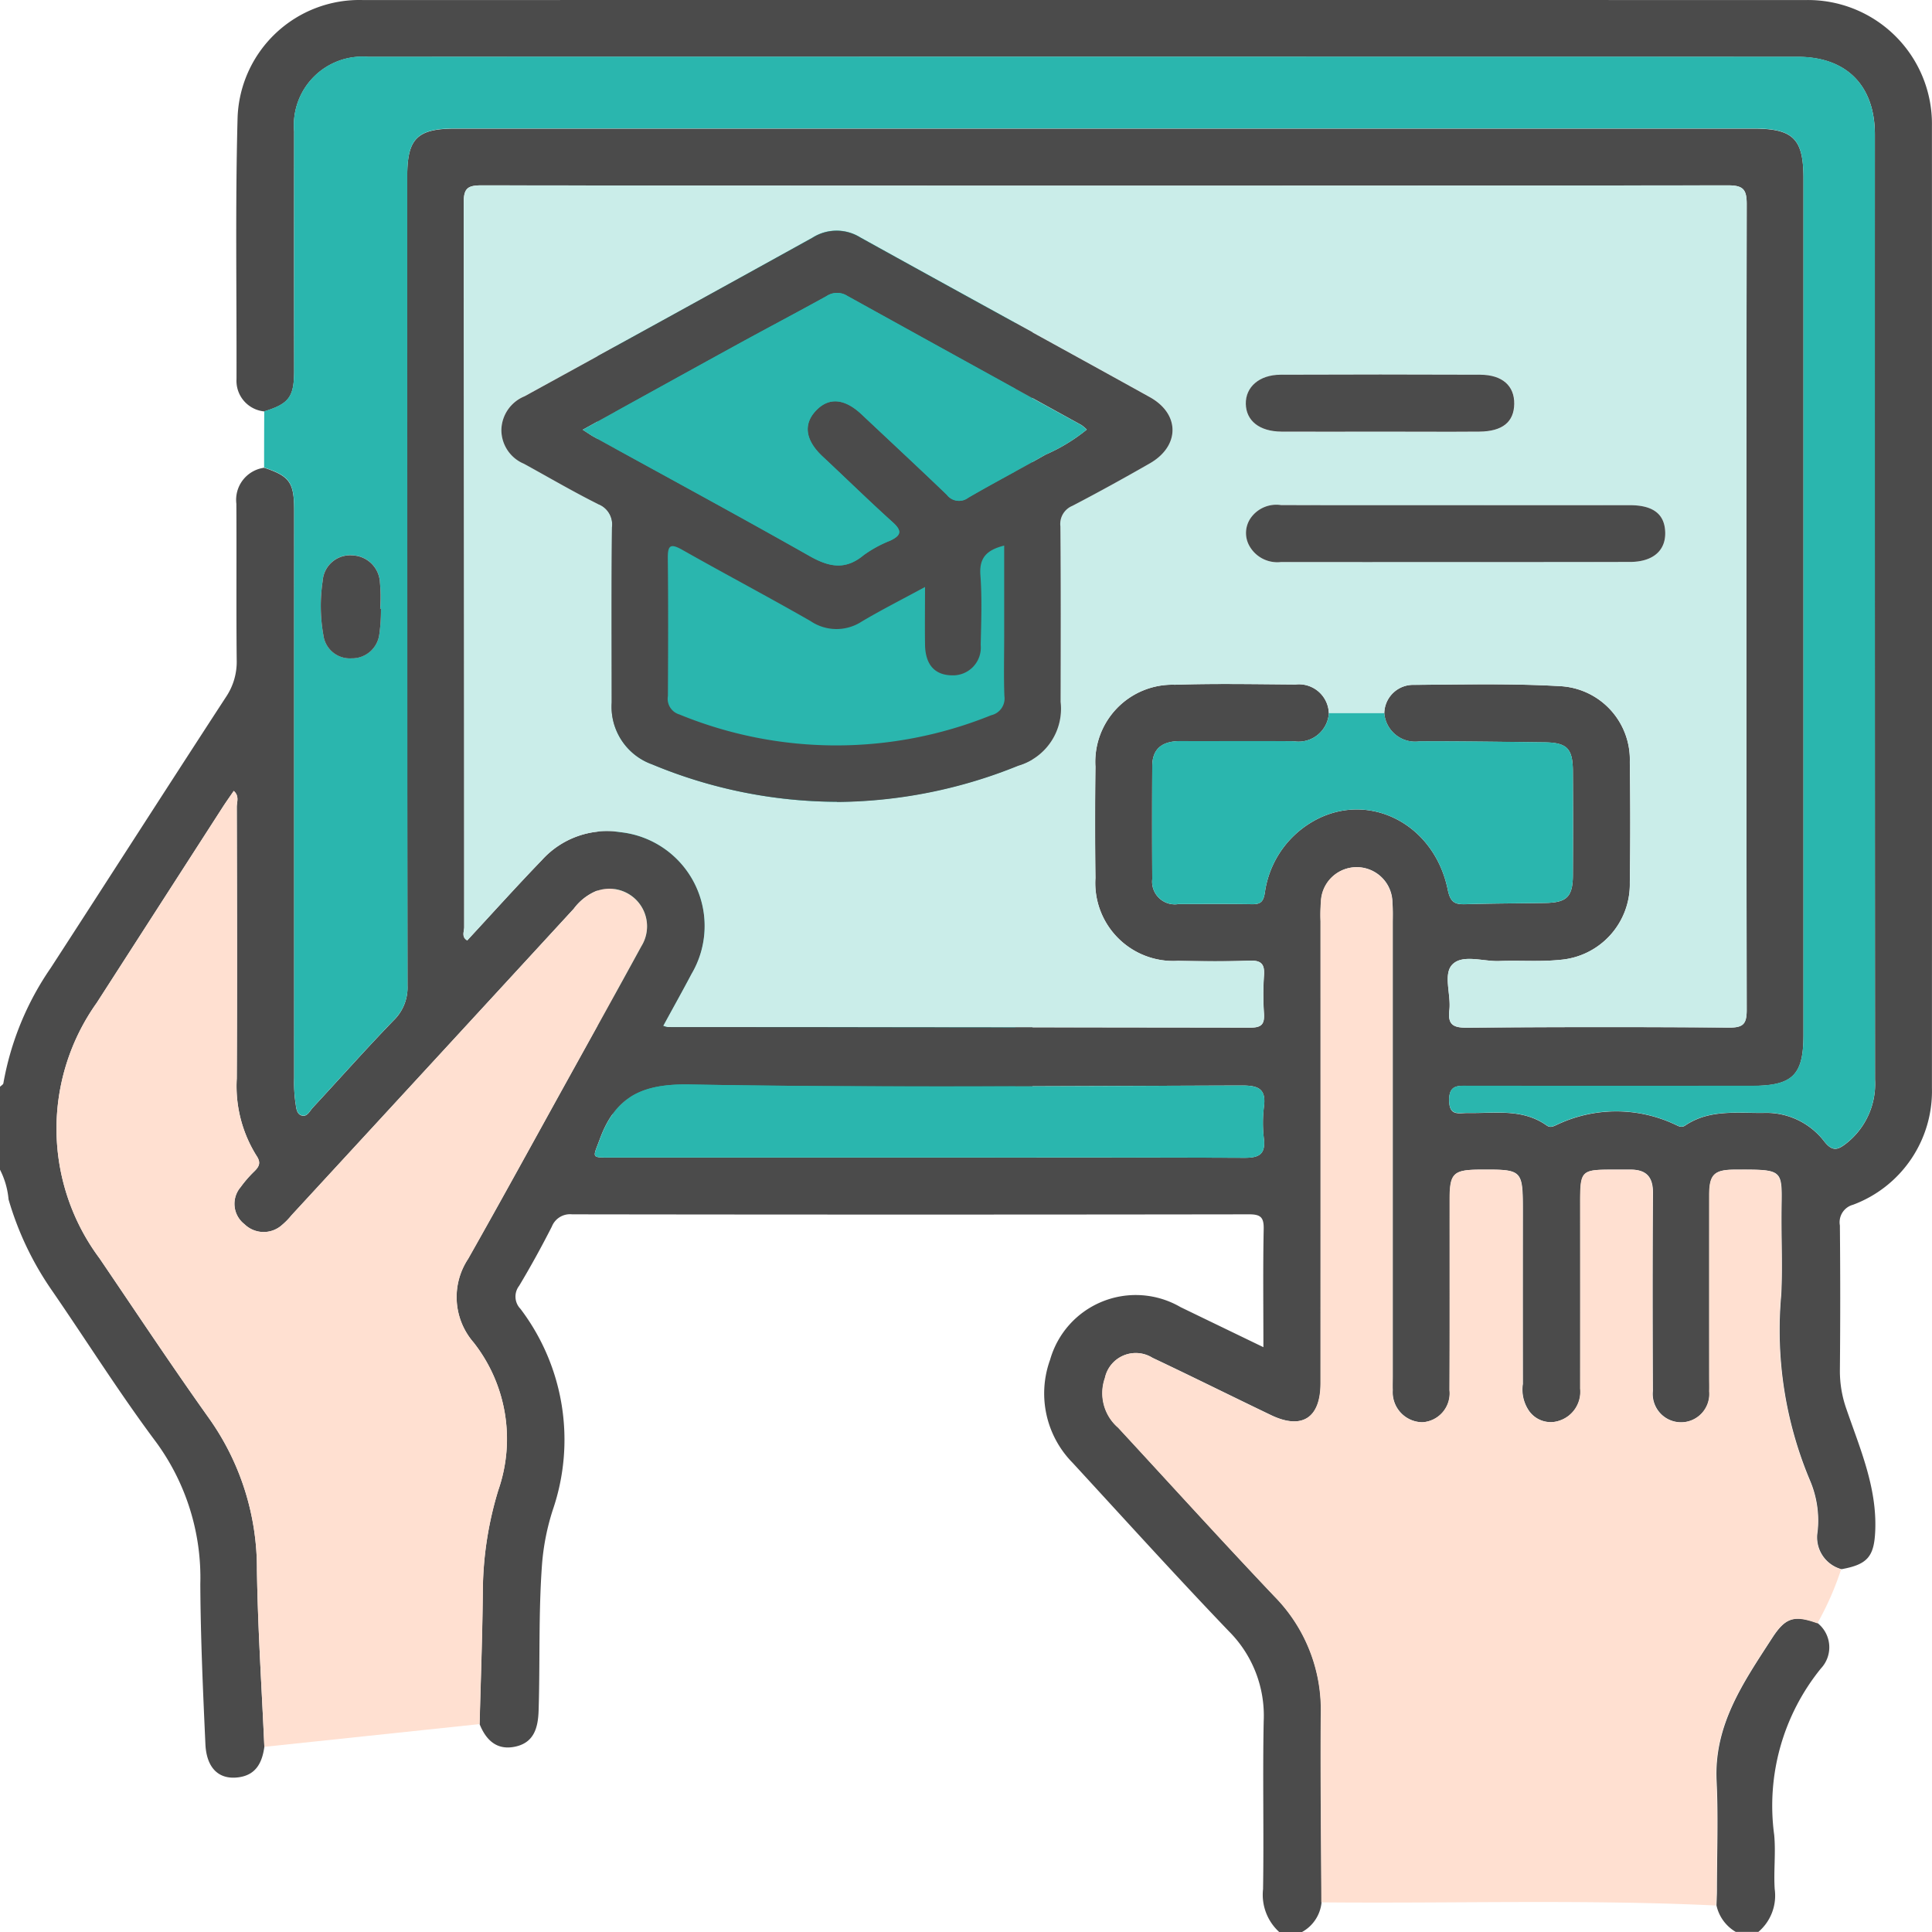 <svg xmlns="http://www.w3.org/2000/svg" width="113.782" height="113.783" viewBox="0 0 113.782 113.783">
  <g id="icon-education" transform="translate(-0.023 -0.229)">
    <g id="Rectangle_104" data-name="Rectangle 104" transform="translate(35.222 11.436)" fill="#2ab6ae" stroke="#707070" stroke-width="1">
      <rect width="25.599" height="54.398" stroke="none"/>
      <rect x="0.5" y="0.5" width="24.599" height="53.398" fill="none"/>
    </g>
    <path id="Path_1130" data-name="Path 1130" d="M.084,69.716V64.827c.071-.071.192-.134.2-.214A17.232,17.232,0,0,1,3.071,57.83C6.521,52.511,9.939,47.172,13.4,41.86a3.7,3.7,0,0,0,.624-2.17c-.032-3.068,0-6.136-.02-9.2a1.908,1.908,0,0,1,1.636-2.12c1.5.5,1.767.866,1.767,2.507q0,16.72,0,33.44a8.479,8.479,0,0,0,.075,1.437c.046.266.046.659.352.762.342.115.492-.265.678-.465,1.587-1.708,3.132-3.456,4.754-5.131a2.689,2.689,0,0,0,.816-2.053q-.033-23.83-.015-47.66c0-2.229.588-2.809,2.838-2.809h76.433c2.362,0,2.959.594,2.959,2.946q0,25.218,0,50.437c0,2.366-.639,2.994-3.053,2.994q-8.332,0-16.664,0c-.609,0-1.162-.091-1.151.86s.576.729,1.113.738c1.575.026,3.2-.277,4.624.729.223.158.394.062.607-.035a8.134,8.134,0,0,1,6.947-.023c.2.088.375.225.611.065,1.426-.965,3.048-.721,4.628-.743a4.308,4.308,0,0,1,3.577,1.7c.477.6.8.468,1.255.118a4.447,4.447,0,0,0,1.719-3.781q-.016-27.83-.008-55.659c0-2.88-1.669-4.571-4.544-4.572q-42.1-.008-84.209,0a4.036,4.036,0,0,0-4.342,4.382q-.009,7.054,0,14.109c0,1.541-.3,1.942-1.758,2.39a1.809,1.809,0,0,1-1.636-1.905c.014-5.108-.075-10.219.061-15.324A7.177,7.177,0,0,1,21.466.826q42.48-.006,84.959,0a7.3,7.3,0,0,1,7.437,7.43q.008,28.32,0,56.64a7.142,7.142,0,0,1-4.649,6.88,1.066,1.066,0,0,0-.772,1.217q.04,4.275,0,8.551a6.734,6.734,0,0,0,.388,2.272c.8,2.328,1.8,4.606,1.694,7.156-.063,1.512-.445,1.99-1.988,2.266a1.946,1.946,0,0,1-1.407-2.207,6.014,6.014,0,0,0-.457-3.045,22.827,22.827,0,0,1-1.681-10.932c.075-1.551.007-3.11.014-4.665.011-2.718.288-2.693-2.748-2.683-1.22,0-1.5.289-1.5,1.5q-.007,5.388,0,10.775c0,.259.007.519,0,.778a1.672,1.672,0,1,1-3.328-.016c-.014-3.888-.021-7.776.006-11.664.007-.946-.394-1.372-1.309-1.373H95.01c-1.786,0-1.856.075-1.856,1.9q0,5.5,0,11a1.792,1.792,0,0,1-1.244,1.889,1.563,1.563,0,0,1-1.774-.583,2.212,2.212,0,0,1-.364-1.584q-.008-5.054,0-10.108c0-2.526,0-2.526-2.5-2.515-1.6.007-1.805.209-1.806,1.769,0,3.74.008,7.48-.008,11.219a1.708,1.708,0,0,1-1.6,1.89,1.768,1.768,0,0,1-1.747-1.892c-.012-.259,0-.518,0-.778q0-13.33,0-26.66c0-.407.018-.817-.02-1.221a2.1,2.1,0,1,0-4.206-.072,9.027,9.027,0,0,0-.022,1.11q0,13.608,0,27.215c0,2.05-1.1,2.754-2.926,1.876-2.328-1.117-4.64-2.268-6.974-3.372a1.856,1.856,0,0,0-2.8,1.188,2.686,2.686,0,0,0,.779,2.925c3.066,3.317,6.1,6.665,9.208,9.941a9.5,9.5,0,0,1,2.73,6.913c-.03,3.7.02,7.4.035,11.1a2.235,2.235,0,0,1-1.148,1.748H75.419a2.967,2.967,0,0,1-.949-2.527c.053-3.293-.028-6.589.037-9.882A7.022,7.022,0,0,0,72.463,96.9c-3.123-3.259-6.152-6.608-9.211-9.929a5.82,5.82,0,0,1-1.324-6.068,5.244,5.244,0,0,1,7.681-3.1c1.6.776,3.2,1.547,4.881,2.36,0-2.449-.029-4.707.017-6.964.014-.695-.191-.861-.867-.86q-19.931.029-39.862,0a1.153,1.153,0,0,0-1.195.723c-.6,1.181-1.242,2.347-1.923,3.485a1.037,1.037,0,0,0,.074,1.357,12.756,12.756,0,0,1,1.9,11.86,13.955,13.955,0,0,0-.624,3.132c-.217,2.884-.116,5.772-.205,8.657-.031.988-.25,1.887-1.361,2.132-1.088.241-1.734-.37-2.117-1.328.066-2.59.164-5.18.189-7.77a20.755,20.755,0,0,1,.911-6,9.191,9.191,0,0,0-1.457-8.707,4.074,4.074,0,0,1-.316-4.924c1.982-3.5,3.913-7.033,5.862-10.553,1.449-2.616,2.9-5.229,4.334-7.855a2.215,2.215,0,0,0-2.695-3.233,3.207,3.207,0,0,0-1.283,1.027Q25.567,63.377,17.248,72.4a4.061,4.061,0,0,1-.541.555,1.617,1.617,0,0,1-2.224-.034,1.514,1.514,0,0,1-.225-2.186,6.95,6.95,0,0,1,.8-.922c.3-.294.405-.524.127-.933a7.726,7.726,0,0,1-1.156-4.539c.028-5.331.014-10.663,0-15.994,0-.293.164-.641-.178-.943-.222.326-.435.622-.633.928q-3.722,5.777-7.44,11.557a12.776,12.776,0,0,0,.166,15.04c2.139,3.149,4.243,6.324,6.452,9.425a15.268,15.268,0,0,1,2.82,8.924c.052,3.476.283,6.949.437,10.424-.127.907-.476,1.645-1.5,1.79-1.162.166-1.906-.52-1.972-1.953-.143-3.137-.284-6.277-.3-9.417a13.516,13.516,0,0,0-2.607-8.371c-2.162-2.891-4.086-5.959-6.136-8.935a18.342,18.342,0,0,1-2.55-5.355,4.761,4.761,0,0,0-.5-1.743M81.608,42.823a1.7,1.7,0,0,1,1.746-1.665c2.886-.021,5.78-.091,8.658.079a4.331,4.331,0,0,1,4.056,4.469q.054,3.554,0,7.109a4.463,4.463,0,0,1-4.138,4.539c-1.173.119-2.368.021-3.551.068-.947.037-2.162-.417-2.766.209-.55.571-.065,1.77-.173,2.681-.1.856.22,1.042,1.041,1.035q7.72-.062,15.441-.006c.85.007,1.031-.235,1.03-1.053q-.038-23.718,0-47.435c0-.857-.192-1.113-1.09-1.113q-36.715.037-73.429,0c-.823,0-1.043.186-1.041,1.028q.043,21.329.03,42.658c0,.252-.177.583.179.782,1.468-1.584,2.9-3.181,4.394-4.727a5.161,5.161,0,0,1,4.622-1.649,5.557,5.557,0,0,1,4.2,8.347c-.536,1.017-1.1,2.02-1.663,3.058a1.954,1.954,0,0,0,.266.074q17.162.01,34.325.032c.664,0,.818-.232.781-.835a16.336,16.336,0,0,1,0-2.22c.05-.667-.139-.916-.848-.889-1.405.054-2.814.034-4.221.012A4.594,4.594,0,0,1,64.6,52.531q-.038-3.277,0-6.554a4.544,4.544,0,0,1,4.677-4.827c2.367-.078,4.739-.031,7.109-.015a1.762,1.762,0,0,1,1.959,1.686,1.789,1.789,0,0,1-2.081,1.657c-2.219-.02-4.439,0-6.659-.008-1,0-1.655.381-1.661,1.469q-.019,3.329,0,6.659a1.337,1.337,0,0,0,1.54,1.47c1.443-.005,2.886-.015,4.328.008.493.008.673-.129.761-.661a5.75,5.75,0,0,1,2.505-4.01c3.247-2.172,7.43-.275,8.269,3.814.154.749.413.877,1.053.857,1.552-.047,3.105-.049,4.658-.073,1.3-.02,1.651-.353,1.659-1.638q.019-3.052,0-6.1c-.006-1.368-.341-1.707-1.692-1.722-2.441-.028-4.881-.064-7.322-.059a1.826,1.826,0,0,1-2.094-1.658M54.615,68.995c6.253,0,12.506-.012,18.758.015.84,0,1.249-.191,1.146-1.112a7.729,7.729,0,0,1,0-1.883c.148-1.081-.34-1.266-1.309-1.263-10.841.03-21.683.132-32.52-.061-2.721-.048-4.338.664-5.271,3.19-.427,1.157-.562,1.113.657,1.113q9.268,0,18.536,0" transform="translate(-0.061 -0.594)" fill="#4b4b4b"/>
    <path id="Path_1133" data-name="Path 1133" d="M346.417,322.084a1.819,1.819,0,0,1,.182,2.664,12.828,12.828,0,0,0-2.75,9.8c.1,1.059-.039,2.14.031,3.2a2.8,2.8,0,0,1-.962,2.513h-1.333a2.4,2.4,0,0,1-1.135-1.56c.009-.3.026-.591.026-.887,0-2.148.086-4.3-.018-6.443-.161-3.316,1.6-5.832,3.268-8.41.787-1.219,1.305-1.386,2.691-.884" transform="translate(-239.338 -226.256)" fill="#4b4b4b"/>
    <path id="Path_1135" data-name="Path 1135" d="M142.948,68.654a1.762,1.762,0,0,0-1.959-1.686c-2.37-.016-4.742-.064-7.109.015A4.544,4.544,0,0,0,129.2,71.81q-.044,3.277,0,6.554a4.594,4.594,0,0,0,4.856,4.879c1.407.021,2.816.042,4.221-.012.709-.027.9.222.848.889a16.337,16.337,0,0,0,0,2.22c.037.6-.117.836-.78.835q-17.163-.037-34.325-.032a1.953,1.953,0,0,1-.266-.074c.565-1.038,1.127-2.041,1.663-3.058a5.556,5.556,0,0,0-4.2-8.347A5.161,5.161,0,0,0,96.6,77.312c-1.489,1.546-2.926,3.142-4.394,4.727-.355-.2-.178-.53-.179-.782Q92.011,59.927,92,38.6c0-.842.218-1.029,1.041-1.028q36.715.038,73.429,0c.9,0,1.091.256,1.09,1.113q-.038,23.718,0,47.435c0,.819-.18,1.06-1.03,1.053q-7.72-.06-15.441.006c-.821.007-1.143-.179-1.041-1.035.109-.911-.377-2.11.174-2.681.6-.626,1.819-.172,2.766-.209,1.183-.047,2.377.052,3.55-.068a4.463,4.463,0,0,0,4.138-4.539q.048-3.554,0-7.109a4.332,4.332,0,0,0-4.056-4.47c-2.878-.17-5.771-.1-8.658-.079a1.7,1.7,0,0,0-1.746,1.665h-3.265m-28.963,5.225a28.851,28.851,0,0,0,10.677-2.14,3.494,3.494,0,0,0,2.488-3.759c.006-3.443.017-6.886-.013-10.329a1.155,1.155,0,0,1,.7-1.212c1.538-.8,3.055-1.638,4.559-2.5,1.786-1.019,1.8-2.914,0-3.908-5.676-3.145-11.374-6.251-17.049-9.4a2.643,2.643,0,0,0-2.809.017q-8.464,4.7-16.958,9.336a2.186,2.186,0,0,0-1.366,1.974,2.159,2.159,0,0,0,1.33,2c1.455.8,2.888,1.639,4.372,2.379a1.278,1.278,0,0,1,.812,1.358c-.035,3.443-.016,6.886-.016,10.33A3.6,3.6,0,0,0,103.1,71.67a28.485,28.485,0,0,0,10.888,2.209m36.478-17.47c-3.444,0-6.888.007-10.332-.006a1.845,1.845,0,0,0-1.753.718,1.547,1.547,0,0,0-.113,1.677,1.884,1.884,0,0,0,1.855.96q10.276-.009,20.552-.006c1.353,0,2.116-.656,2.087-1.742-.029-1.066-.7-1.6-2.075-1.6q-5.11-.008-10.22,0m-4.533-4.334c1.962,0,3.924.012,5.886,0,1.366-.011,2.039-.565,2.055-1.633s-.7-1.711-2-1.717q-5.885-.025-11.771,0c-1.239.005-2.056.727-2.038,1.715s.8,1.625,2.093,1.635c1.925.015,3.85,0,5.774,0" transform="translate(-64.666 -26.427)" fill="#caede9"/>
    <path id="Path_1136" data-name="Path 1136" d="M254.785,233.925c-7.755-.371-15.515-.114-23.273-.188-.015-3.7-.065-7.4-.035-11.1a9.5,9.5,0,0,0-2.73-6.913c-3.109-3.276-6.142-6.624-9.208-9.94a2.687,2.687,0,0,1-.779-2.925,1.856,1.856,0,0,1,2.8-1.188c2.334,1.1,4.646,2.255,6.974,3.372,1.829.878,2.925.174,2.926-1.876q.005-13.608,0-27.215a8.959,8.959,0,0,1,.022-1.109,2.1,2.1,0,1,1,4.206.072c.038.4.02.814.02,1.221q0,13.33,0,26.66c0,.259-.009.519,0,.777a1.768,1.768,0,0,0,1.747,1.892,1.708,1.708,0,0,0,1.6-1.89c.015-3.74.006-7.48.008-11.219,0-1.56.21-1.762,1.806-1.769,2.5-.01,2.5-.01,2.5,2.516q0,5.054,0,10.109a2.213,2.213,0,0,0,.364,1.584,1.564,1.564,0,0,0,1.774.582,1.792,1.792,0,0,0,1.244-1.889q.006-5.5,0-11c0-1.829.071-1.9,1.856-1.9h1.111c.915,0,1.315.428,1.309,1.374-.027,3.888-.02,7.776-.006,11.664a1.672,1.672,0,1,0,3.328.016c.009-.259,0-.519,0-.778q0-5.387,0-10.775c0-1.209.285-1.494,1.5-1.5,3.035-.01,2.758-.034,2.747,2.683-.006,1.555.061,3.113-.014,4.665a22.828,22.828,0,0,0,1.681,10.932,6.011,6.011,0,0,1,.457,3.045,1.946,1.946,0,0,0,1.407,2.207,17.844,17.844,0,0,1-1.4,3.184c-1.386-.5-1.9-.335-2.691.884-1.665,2.578-3.43,5.094-3.268,8.409.1,2.143.021,4.3.018,6.444,0,.3-.017.591-.026.886" transform="translate(-153.672 -121.473)" fill="#ffe0d1"/>
    <path id="Path_1137" data-name="Path 1137" d="M52.454,36.262q0-1.661.008-3.322c1.455-.447,1.757-.849,1.759-2.389q.005-7.055,0-14.109a4.036,4.036,0,0,1,4.342-4.382q42.1-.009,84.209,0c2.875,0,4.543,1.692,4.544,4.572q0,27.829.008,55.658a4.446,4.446,0,0,1-1.718,3.781c-.453.349-.778.486-1.256-.118a4.307,4.307,0,0,0-3.577-1.7c-1.581.023-3.2-.222-4.628.743-.236.16-.412.023-.611-.065a8.133,8.133,0,0,0-6.947.022c-.213.1-.384.193-.607.035-1.42-1.005-3.05-.7-4.624-.729-.536-.009-1.1.2-1.113-.738s.543-.86,1.151-.86q8.332.007,16.664,0c2.414,0,3.053-.628,3.053-2.994q0-25.219,0-50.437c0-2.352-.6-2.946-2.959-2.946H63.723c-2.25,0-2.838.579-2.838,2.808q0,23.83.015,47.66a2.69,2.69,0,0,1-.817,2.053c-1.621,1.675-3.166,3.423-4.753,5.131-.187.2-.336.58-.678.465-.306-.1-.306-.5-.352-.762a8.419,8.419,0,0,1-.075-1.437q-.005-16.72,0-33.44c0-1.641-.264-2.009-1.767-2.507m6.882,8.293h-.047A9.163,9.163,0,0,0,59.273,43a1.672,1.672,0,0,0-1.6-1.575,1.617,1.617,0,0,0-1.769,1.5,9.8,9.8,0,0,0,.041,3.2,1.569,1.569,0,0,0,1.65,1.361A1.616,1.616,0,0,0,59.235,46.1a10.363,10.363,0,0,0,.1-1.545" transform="translate(-36.877 -8.49)" fill="#2ab6ae"/>
    <path id="Path_1138" data-name="Path 1138" d="M36.209,212.618l-12.681,1.339c-.153-3.475-.385-6.948-.437-10.424a15.269,15.269,0,0,0-2.82-8.924c-2.208-3.1-4.312-6.275-6.452-9.425a12.775,12.775,0,0,1-.166-15.04q3.72-5.778,7.44-11.557c.2-.306.41-.6.632-.928.342.3.177.65.178.943.013,5.332.027,10.663,0,15.994a7.723,7.723,0,0,0,1.157,4.539c.278.41.174.64-.127.933a6.934,6.934,0,0,0-.8.922,1.513,1.513,0,0,0,.225,2.186,1.616,1.616,0,0,0,2.224.034,4.061,4.061,0,0,0,.541-.555q8.317-9.024,16.63-18.051a3.208,3.208,0,0,1,1.283-1.027,2.215,2.215,0,0,1,2.695,3.233c-1.432,2.625-2.886,5.238-4.334,7.854-1.949,3.52-3.881,7.051-5.862,10.553a4.074,4.074,0,0,0,.316,4.924,9.191,9.191,0,0,1,1.457,8.707,20.75,20.75,0,0,0-.911,6c-.024,2.59-.122,5.18-.189,7.77" transform="translate(-7.937 -110.851)" fill="#ffe0d1"/>
    <path id="Path_1139" data-name="Path 1139" d="M238.945,142.233h3.265a1.826,1.826,0,0,0,2.094,1.658c2.441-.005,4.881.03,7.322.059,1.352.016,1.686.354,1.692,1.723q.013,3.052,0,6.1c-.008,1.285-.359,1.619-1.659,1.639-1.553.023-3.106.026-4.658.073-.64.019-.9-.108-1.053-.857-.839-4.089-5.022-5.986-8.269-3.814a5.75,5.75,0,0,0-2.505,4.01c-.088.532-.268.669-.761.661-1.442-.023-2.885-.013-4.328-.008a1.337,1.337,0,0,1-1.54-1.47q-.017-3.329,0-6.659c.006-1.088.658-1.473,1.662-1.469,2.219.009,4.439-.012,6.659.008a1.789,1.789,0,0,0,2.081-1.657" transform="translate(-160.662 -100.006)" fill="#2ab6ae"/>
    <path id="Path_1140" data-name="Path 1140" d="M137.538,220.168q-9.268,0-18.536,0c-1.219,0-1.085.045-.657-1.113.933-2.526,2.55-3.238,5.271-3.19,10.837.193,21.68.091,32.52.061.969,0,1.456.181,1.309,1.263a7.729,7.729,0,0,0,0,1.883c.1.921-.307,1.116-1.146,1.112-6.253-.027-12.506-.015-18.758-.015" transform="translate(-82.983 -151.767)" fill="#2ab6ae"/>
    <path id="Path_1141" data-name="Path 1141" d="M119.275,80.2A28.485,28.485,0,0,1,108.386,78a3.6,3.6,0,0,1-2.381-3.638c0-3.443-.019-6.886.016-10.33a1.278,1.278,0,0,0-.812-1.358c-1.483-.74-2.917-1.582-4.372-2.38a2.159,2.159,0,0,1-1.33-2,2.187,2.187,0,0,1,1.366-1.975q8.486-4.655,16.958-9.336a2.644,2.644,0,0,1,2.809-.017c5.675,3.147,11.373,6.253,17.049,9.4,1.8.995,1.783,2.889,0,3.908-1.5.859-3.021,1.7-4.559,2.5a1.154,1.154,0,0,0-.7,1.211c.03,3.443.019,6.886.013,10.33a3.494,3.494,0,0,1-2.488,3.758,28.839,28.839,0,0,1-10.677,2.14M104.3,58.291c.336.214.483.32.64.406,4.242,2.337,8.5,4.641,12.717,7.028,1.142.647,2.108.849,3.188-.051a7.064,7.064,0,0,1,1.554-.85c.629-.3.743-.56.162-1.083-1.4-1.262-2.75-2.586-4.13-3.874-1.006-.939-1.159-1.887-.406-2.692s1.688-.742,2.709.219c1.671,1.573,3.353,3.134,5.008,4.724a.9.9,0,0,0,1.261.176c1.5-.874,3.045-1.677,4.554-2.539a10.4,10.4,0,0,0,2.427-1.476,2.451,2.451,0,0,0-.314-.265q-6.9-3.8-13.793-7.612a1.119,1.119,0,0,0-1.225.02c-1.714.949-3.448,1.862-5.165,2.8-3.009,1.651-6.011,3.314-9.186,5.066m20.148,9.266c-1.357.736-2.565,1.346-3.727,2.036a2.72,2.72,0,0,1-3.012-.035c-2.5-1.433-5.047-2.777-7.553-4.195-.7-.394-.857-.261-.849.509.03,2.7.019,5.4.006,8.1a.962.962,0,0,0,.675,1.088,24.309,24.309,0,0,0,18.362.047,1.011,1.011,0,0,0,.78-1.132c-.044-1.182-.012-2.366-.012-3.55V65.112c-1.047.263-1.479.73-1.4,1.75.1,1.361.047,2.735.017,4.1a1.636,1.636,0,0,1-1.679,1.792c-1.03-.009-1.586-.629-1.6-1.825-.015-1.059,0-2.117,0-3.376" transform="translate(-69.956 -32.752)" fill="#4b4b4b"/>
    <path id="Path_1142" data-name="Path 1142" d="M259.55,100.988q5.11,0,10.221,0c1.373,0,2.047.532,2.075,1.6.029,1.086-.734,1.741-2.087,1.742q-10.276.009-20.552.006a1.884,1.884,0,0,1-1.855-.96,1.546,1.546,0,0,1,.114-1.677,1.844,1.844,0,0,1,1.753-.718c3.444.013,6.888.006,10.332.006" transform="translate(-173.753 -71.006)" fill="#4b4b4b"/>
    <path id="Path_1143" data-name="Path 1143" d="M255,78.442c-1.925,0-3.85.011-5.774,0-1.292-.01-2.075-.64-2.093-1.635s.8-1.71,2.038-1.715q5.885-.024,11.771,0c1.3.006,2.015.654,2,1.717s-.689,1.622-2.055,1.633c-1.962.016-3.924,0-5.886,0" transform="translate(-173.74 -52.794)" fill="#4b4b4b"/>
    <path id="Path_1144" data-name="Path 1144" d="M67.234,114.077a10.365,10.365,0,0,1-.1,1.545,1.616,1.616,0,0,1-1.641,1.391,1.569,1.569,0,0,1-1.65-1.361,9.8,9.8,0,0,1-.041-3.2,1.617,1.617,0,0,1,1.769-1.5,1.672,1.672,0,0,1,1.6,1.575,9.162,9.162,0,0,1,.016,1.552h.047" transform="translate(-44.775 -78.012)" fill="#4b4b4b"/>
    <path id="Path_1145" data-name="Path 1145" d="M115.63,66.955c3.175-1.752,6.177-3.415,9.186-5.066,1.718-.942,3.451-1.855,5.165-2.8a1.119,1.119,0,0,1,1.225-.02q6.887,3.823,13.793,7.612a2.455,2.455,0,0,1,.314.265,10.4,10.4,0,0,1-2.427,1.476c-1.509.862-3.052,1.665-4.554,2.539a.9.9,0,0,1-1.261-.176c-1.655-1.59-3.336-3.151-5.007-4.724-1.021-.961-1.944-1.036-2.709-.219s-.6,1.753.406,2.692c1.38,1.288,2.727,2.612,4.13,3.874.581.523.467.788-.162,1.083a7.077,7.077,0,0,0-1.554.85c-1.08.9-2.046.7-3.188.051-4.214-2.387-8.475-4.69-12.717-7.027-.157-.087-.3-.192-.64-.406" transform="translate(-81.29 -41.416)" fill="#2ab6ae"/>
  </g>
</svg>
